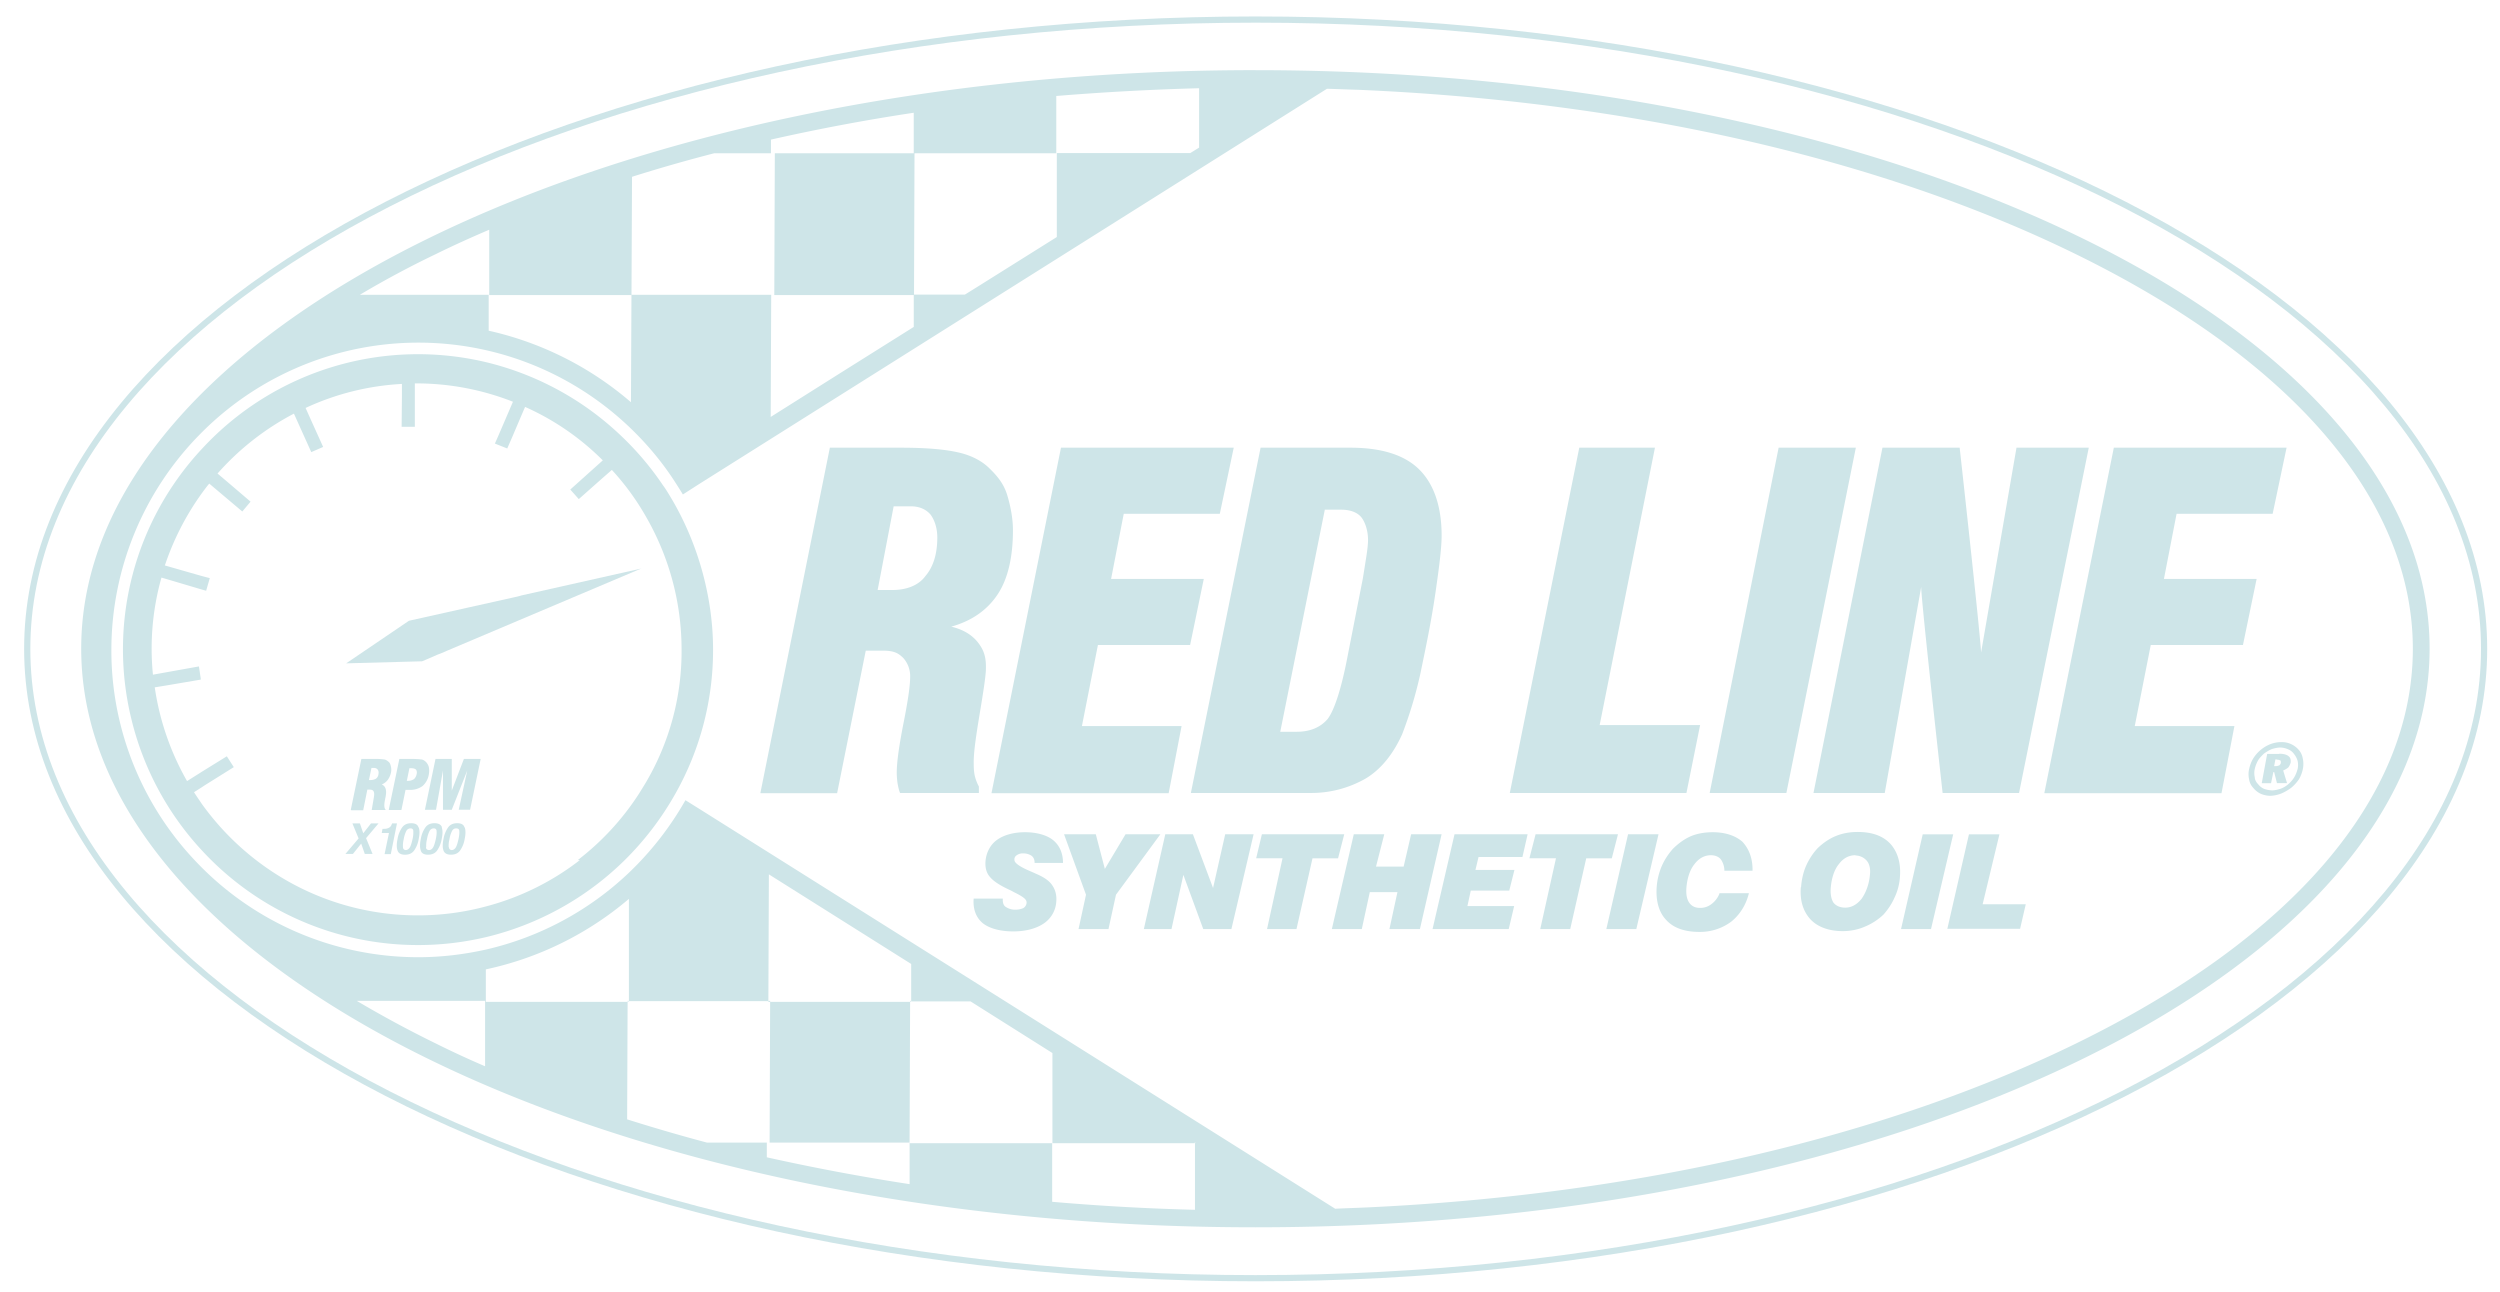 <svg xmlns="http://www.w3.org/2000/svg" width="89" height="46" fill="none" viewBox="0 0 89 46"><path fill="#CEE5E8" d="M44.702 45.394C20.67 45.394 1.08 35.382 1.08 23.1S20.68.807 44.702.807 88.324 10.827 88.324 23.1s-19.6 22.294-43.622 22.294m0-44.808C20.524.586.859 10.689.859 23.1s19.665 22.514 43.843 22.514S88.544 35.511 88.544 23.1 68.88.586 44.702.586"/><path fill="#CEE5E8" d="M22.378 35.63h-.034v.035h.034zM27.42 35.668v-.037h-.065v.037z"/><path fill="#CEE5E8" d="m27.417 35.667-.019 5.01h4.983l.019-5.01zM32.402 35.665h.026v-.034h-.026z"/><path fill="#CEE5E8" d="M48.636 42.985c-.368.018-.735.028-1.103.046L24.99 28.855l-.588-.368a11.2 11.2 0 0 1-2.004 2.574 10.94 10.94 0 0 1-5.084 2.74c-.782.175-1.59.276-2.427.276a10.9 10.9 0 0 1-7.943-3.439 10.9 10.9 0 0 1-2.703-5.047 10.8 10.8 0 0 1-.276-2.454 10.94 10.94 0 0 1 3.117-7.64 10.9 10.9 0 0 1 10.324-3.006c1.94.46 3.677 1.434 5.065 2.776.56.543 1.057 1.131 1.49 1.784.119.184.239.368.349.552l.588-.377L47.24 3.16c.377.01.754.028 1.121.037 9.635.413 18.589 2.445 25.53 5.847 7.74 3.787 12.006 8.78 12.006 14.056 0 5.277-4.266 10.278-12.006 14.056-6.868 3.356-15.72 5.388-25.245 5.829zM17.26 37.956a34 34 0 0 1-1.747-.809A40 40 0 0 1 12.7 35.63h4.569v2.326zM42.348 5.45h-4.725v2.988l-2.786 1.747-.487.303h-1.82v1.15L29.9 13.29l-2.463 1.553.018-4.348H22.48l-.018 3.824a11.65 11.65 0 0 0-5.065-2.546v-1.278H12.81a34 34 0 0 1 2.712-1.452c.616-.304 1.25-.589 1.894-.865v2.326h5.065l.019-4.21a57 57 0 0 1 2.923-.837h2.023v-.487a71 71 0 0 1 5.083-.956v1.443h-4.945l-.019 5.047h4.974l.018-5.047h5.047v-2.04a92 92 0 0 1 5.084-.276v2.114l-.312.193h-.028m-9.966 35.228v1.48a77 77 0 0 1-5.083-.956v-.524h-2.133a64 64 0 0 1-2.84-.827l.017-4.183h-5.047V34.51a11.6 11.6 0 0 0 5.093-2.51v3.64h4.965l.018-4.513 3.723 2.344 1.343.846v1.333h2.114l2.914 1.838v3.209h5.066v-.028l.027.019h.019l-.037.009v2.372a83 83 0 0 1-5.084-.285v-2.087h-5.065zm12.31-38.179c-23.047 0-41.801 9.24-41.801 20.593s18.754 20.602 41.801 20.602 41.802-9.24 41.802-20.602S67.74 2.498 44.692 2.498"/><path fill="#CEE5E8" d="M20.642 30.62a9.3 9.3 0 0 1-3.328 1.645 9.3 9.3 0 0 1-2.437.322c-3.171 0-5.975-1.572-7.694-3.971-.092-.138-.184-.267-.276-.414l.276-.175.11-.073 1.03-.644-.248-.386-.892.552-.129.082-.395.249a9.5 9.5 0 0 1-1.15-3.337l.451-.074 1.186-.202v-.037l-.064-.432-1.177.211-.46.083a9.308 9.308 0 0 1 .303-3.457l.442.13.956.284.193.055.129-.45-.175-.046-.138-.037-.836-.239-.45-.129a9.6 9.6 0 0 1 1.286-2.528c.092-.128.193-.266.294-.386l.359.303.818.69.294-.35-.818-.698-.358-.303a9.5 9.5 0 0 1 2.72-2.133l.194.432.423.938.423-.184-.432-.956-.193-.432a9.3 9.3 0 0 1 3.429-.855v.478l-.01 1.048h.47v-1.545h.054a9.4 9.4 0 0 1 3.439.653l-.193.45-.34.791-.11.248.44.175.184-.423.258-.607.193-.45a9.2 9.2 0 0 1 2.767 1.903l-.368.33-.79.709.303.34.809-.717.368-.322a9 9 0 0 1 1.204 1.646 9.47 9.47 0 0 1 1.278 4.752 9.2 9.2 0 0 1-1.296 4.772l-.221.358a9.4 9.4 0 0 1-2.179 2.363zm2.95-13.358a10.5 10.5 0 0 0-1.461-1.728 10.54 10.54 0 0 0-4.744-2.62 10.465 10.465 0 0 0-10.186 3.052 10.46 10.46 0 0 0-2.528 9.616 10.5 10.5 0 0 0 2.51 4.688 10.46 10.46 0 0 0 7.704 3.374c.836 0 1.645-.1 2.427-.285a10.54 10.54 0 0 0 4.918-2.73 10.7 10.7 0 0 0 1.811-2.372 10.4 10.4 0 0 0 1.342-5.13c0-1.866-.533-3.75-1.443-5.313-.11-.184-.22-.377-.35-.552"/><path fill="#CEE5E8" d="M22.832 20.241h-.01l-4.256.956-.064.019-.193.046-1.646.367-2.105.47-2.234 1.516 2.703-.073.175-.074.358-.156.166-.065.211-.091 6.886-2.915z"/><path fill="#CEE5E8" fill-rule="evenodd" d="M81.217 26.419a.79.79 0 0 1 .625.285c.073.083.12.193.138.303a.9.9 0 0 1 0 .377 1.2 1.2 0 0 1-.138.359c-.074.11-.175.22-.276.303a1.7 1.7 0 0 1-.35.202 1.2 1.2 0 0 1-.385.083.9.9 0 0 1-.35-.073.74.74 0 0 1-.266-.212.55.55 0 0 1-.147-.303.8.8 0 0 1 0-.359c.027-.128.073-.257.137-.367a1.281 1.281 0 0 1 .616-.524c.12-.046.258-.074.386-.074zm.579.956a.7.7 0 0 0 0-.285.7.7 0 0 0-.129-.248.46.46 0 0 0-.211-.166.7.7 0 0 0-.276-.064c-.101 0-.212.028-.304.055a1.5 1.5 0 0 0-.285.166c-.082.082-.165.165-.21.248a1.1 1.1 0 0 0-.111.294.64.64 0 0 0 0 .294c0 .092.055.184.12.248a.53.53 0 0 0 .21.166 1 1 0 0 0 .286.055c.092 0 .202-.028.294-.055a.9.9 0 0 0 .294-.175c.074-.064.147-.147.202-.239s.092-.193.12-.294m-.653-.542c.138 0 .257.027.322.082.073.046.092.13.083.23a.5.5 0 0 1-.083.175.8.8 0 0 1-.184.11l.138.45h-.359l-.1-.395h-.028l-.083.396h-.331l.193-1.04h.423zm-.092.202h-.046l-.046.239h.065c.046 0 .092-.018.12-.028a.17.17 0 0 0 .054-.082c0-.037 0-.083-.018-.092a.3.3 0 0 0-.129-.028zM69.323 33.075l.772-3.374h1.085l-.598 2.491h1.535l-.202.874h-2.593zm-1.646 0 .772-3.374h1.085l-.79 3.374h-1.068m-3.558-1.49c.019-.275.083-.542.175-.753.11-.248.257-.47.423-.644.183-.174.404-.33.634-.423.239-.1.506-.147.781-.147.515 0 .901.138 1.168.423.248.276.377.671.34 1.158a2 2 0 0 1-.193.754c-.101.23-.239.432-.395.607-.203.193-.442.34-.671.432-.23.101-.506.156-.782.156-.487 0-.892-.147-1.149-.423-.257-.285-.377-.661-.34-1.14zm1.94-1.14q-.361.002-.598.322c-.165.203-.257.506-.285.837-.018.23.019.404.092.524.092.12.24.184.423.184.212 0 .414-.101.588-.322.157-.23.267-.524.295-.882.018-.194-.028-.368-.12-.47a.54.54 0 0 0-.413-.183h.009zm-4.827 1.352h1.03c-.101.423-.33.772-.625 1.011a1.86 1.86 0 0 1-1.14.368c-.515 0-.92-.138-1.177-.423-.266-.276-.377-.69-.34-1.186a2.3 2.3 0 0 1 .184-.744c.092-.212.23-.423.395-.607.184-.184.396-.34.625-.442.23-.1.506-.147.791-.147.46 0 .818.13 1.057.34.23.249.368.589.359 1.03h-1.002a.7.7 0 0 0-.12-.395c-.073-.101-.211-.156-.358-.156-.23 0-.432.11-.589.321-.165.203-.257.506-.285.837-.018.248.019.414.101.533.083.12.212.184.377.184a.64.64 0 0 0 .405-.129.86.86 0 0 0 .303-.404zm-4.045 1.278.773-3.374h1.084l-.79 3.374h-1.067m-2.353 0 .56-2.52h-.946l.22-.854h2.933l-.22.855h-.91l-.57 2.519h-1.067m-3.834 0 .782-3.374h2.602l-.184.809h-1.563l-.11.46h1.388l-.184.735h-1.37l-.12.552h1.664l-.193.818zm-3.585 0 .781-3.374h1.085l-.294 1.15h.984l.266-1.15h1.085l-.772 3.374h-1.085l.285-1.315h-.984l-.285 1.315h-1.075zm-2.307 0 .551-2.52h-.938l.203-.854h2.932l-.22.855h-.91l-.57 2.519zm-4.386 0 .763-3.374h.984l.717 1.912.432-1.912h1.011l-.79 3.374h-1.002l-.708-1.93-.423 1.93zm-2.325 0 .266-1.223-.781-2.151h1.13l.322 1.232.736-1.232h1.24l-1.58 2.151-.267 1.223h-1.067m-3.733-1.085h1.039c-.01.129.018.239.101.294a.6.6 0 0 0 .359.101.7.7 0 0 0 .266-.055.24.24 0 0 0 .12-.202c0-.101-.092-.184-.377-.331a3 3 0 0 1-.175-.092c-.386-.175-.625-.33-.754-.487-.129-.147-.175-.34-.156-.57.027-.304.175-.58.404-.745.24-.174.589-.276 1.002-.276s.773.102.993.276c.24.193.359.478.359.818h-1.011c0-.11-.028-.193-.11-.257a.53.53 0 0 0-.295-.083.36.36 0 0 0-.23.065.17.17 0 0 0-.082.174c0 .092.156.212.46.35.146.064.21.091.312.138.257.11.46.238.57.404.11.156.165.35.147.58a1.01 1.01 0 0 1-.441.78c-.267.184-.644.286-1.094.286s-.846-.102-1.085-.295c-.23-.193-.35-.487-.322-.864zM72.779 28.23l2.473-12.292h6.15l-.496 2.354h-3.42l-.45 2.317h3.3l-.487 2.353h-3.282l-.57 2.887h3.548l-.46 2.39h-6.297zm-8.219 0 2.455-12.292h2.749s.708 6.371.763 7.29l1.26-7.29h2.573L71.878 28.23h-2.721s-.763-6.85-.763-7.336l-1.297 7.336zm-3.696 0 2.455-12.292h2.749L63.595 28.23zm-7.115 0 2.473-12.292h2.694l-1.968 9.874h3.576l-.487 2.418H53.74zm-11.354 0 2.482-12.292h3.2c1.103 0 1.93.258 2.454.782.515.515.791 1.305.791 2.353 0 .552-.156 1.572-.211 1.968-.157 1.103-.377 2.123-.552 2.97a15 15 0 0 1-.644 2.132c-.312.69-.744 1.241-1.296 1.572a3.9 3.9 0 0 1-1.986.515h-4.256zm4.772-10.103-1.59 7.924h.588c.487 0 .855-.165 1.103-.46.239-.321.487-1.085.698-2.188l.552-2.813c.028-.174.064-.395.12-.754.036-.23.064-.45.064-.615 0-.331-.101-.616-.22-.782-.148-.202-.424-.294-.727-.294h-.588zM35.298 28.23l2.473-12.292h6.15l-.496 2.354h-3.42l-.45 2.317h3.3l-.487 2.353h-3.282l-.57 2.887h3.548l-.46 2.39h-6.297zm-8.228 0 2.473-12.292h2.538c.919 0 1.59.065 2.022.166.432.092.828.285 1.103.552.276.266.515.542.644.946.11.359.211.819.211 1.27 0 .946-.174 1.737-.551 2.297-.368.552-.92.938-1.646 1.14.432.101.726.295.92.524.275.331.33.616.312 1.048-.018.295-.101.819-.22 1.536-.12.726-.203 1.277-.212 1.664 0 .211 0 .358.037.533a1.6 1.6 0 0 0 .147.386v.23h-2.804c-.037-.065-.074-.248-.092-.35a3 3 0 0 1-.028-.367c0-.396.092-1.012.24-1.765.156-.782.238-1.333.238-1.664a.97.97 0 0 0-.239-.653c-.165-.166-.312-.258-.67-.267h-.672l-1.02 5.075H27.08zm4.165-7.226h.542c.497 0 .929-.166 1.168-.497.276-.321.423-.78.423-1.37 0-.33-.092-.615-.24-.817-.174-.203-.422-.295-.698-.295h-.616l-.57 2.979zM15.127 28.828l.377-1.811h.579v1.13l.432-1.13h.597l-.377 1.81h-.404l.303-1.397-.551 1.398h-.313V27.43l-.248 1.398h-.405zm-1.287 0 .377-1.811h.422c.102 0 .304.009.332.018.082 0 .128.037.174.073.046.037.101.12.12.194a.7.7 0 0 1 0 .275.7.7 0 0 1-.221.405.75.75 0 0 1-.469.138h-.138l-.147.717h-.432zm.643-1.03h.055a.38.38 0 0 0 .203-.064.32.32 0 0 0 .091-.175.2.2 0 0 0-.018-.156c-.046-.046-.11-.055-.202-.055h-.037zm-1.995 1.03.377-1.811h.487c.138 0 .249.009.304.018.055 0 .11.028.175.083.036.027.064.073.082.156a.5.5 0 0 1 .01.211.7.7 0 0 1-.11.267.5.5 0 0 1-.222.175c.13.055.184.193.138.423v.018s-.018.055-.018.083c-.046.211-.037.33.027.386h-.505l.073-.432c.01-.065.028-.147 0-.22-.027-.065-.082-.074-.147-.074h-.082l-.147.735h-.423zm.644-1.058h.055a.4.4 0 0 0 .193-.046.22.22 0 0 0 .092-.156c.018-.092 0-.138-.037-.184a.18.18 0 0 0-.129-.046h-.082l-.092.442z" clip-rule="evenodd"/><path fill="#CEE5E8" d="m13.59 29.655.027-.148c.065 0 .12 0 .147-.009a.3.3 0 0 0 .12-.055.2.2 0 0 0 .055-.083c.01-.018.018-.036.018-.046h.175l-.22 1.094h-.221l.156-.753zM14.346 30.16c0 .065.046.102.1.102.056 0 .111-.037.148-.101.037-.065.064-.166.092-.285a1 1 0 0 0 .027-.295c0-.064-.046-.091-.1-.091a.17.17 0 0 0-.148.091 1 1 0 0 0-.092.295.9.9 0 0 0-.027.285m.56-.707q.056.151 0 .413a1 1 0 0 1-.165.414c-.074.101-.184.147-.322.147s-.23-.046-.266-.147q-.056-.152 0-.414a1 1 0 0 1 .165-.413c.074-.101.184-.147.322-.147s.23.046.257.147zM15.165 30.16c0 .065.046.102.11.102s.11-.037.147-.101c.037-.065.064-.166.092-.285q.041-.196.027-.295c0-.064-.046-.091-.1-.091a.17.17 0 0 0-.148.091 1 1 0 0 0-.092.295.9.9 0 0 0-.027.285zm.56-.707q.056.151 0 .413a1 1 0 0 1-.165.414c-.074.101-.184.147-.322.147s-.23-.046-.257-.147q-.056-.152 0-.414a1 1 0 0 1 .165-.413c.074-.101.184-.147.322-.147s.23.046.267.147zM15.982 30.16c0 .065.046.102.102.102s.11-.037.147-.101c.036-.065.064-.166.091-.285q.042-.196.028-.295c0-.064-.046-.091-.11-.091-.065 0-.11.027-.147.091a1 1 0 0 0-.092.295.9.9 0 0 0-.028.285zm.561-.707q.055.151 0 .413a1 1 0 0 1-.165.414c-.074.101-.184.147-.322.147s-.23-.046-.267-.147q-.056-.152 0-.414a1 1 0 0 1 .166-.413c.073-.101.184-.147.322-.147.137 0 .23.046.257.147zM12.564 30.4h-.267l.469-.552-.22-.534h.266l.12.35.275-.35h.267l-.442.524.23.561h-.276l-.128-.367z"/></svg>